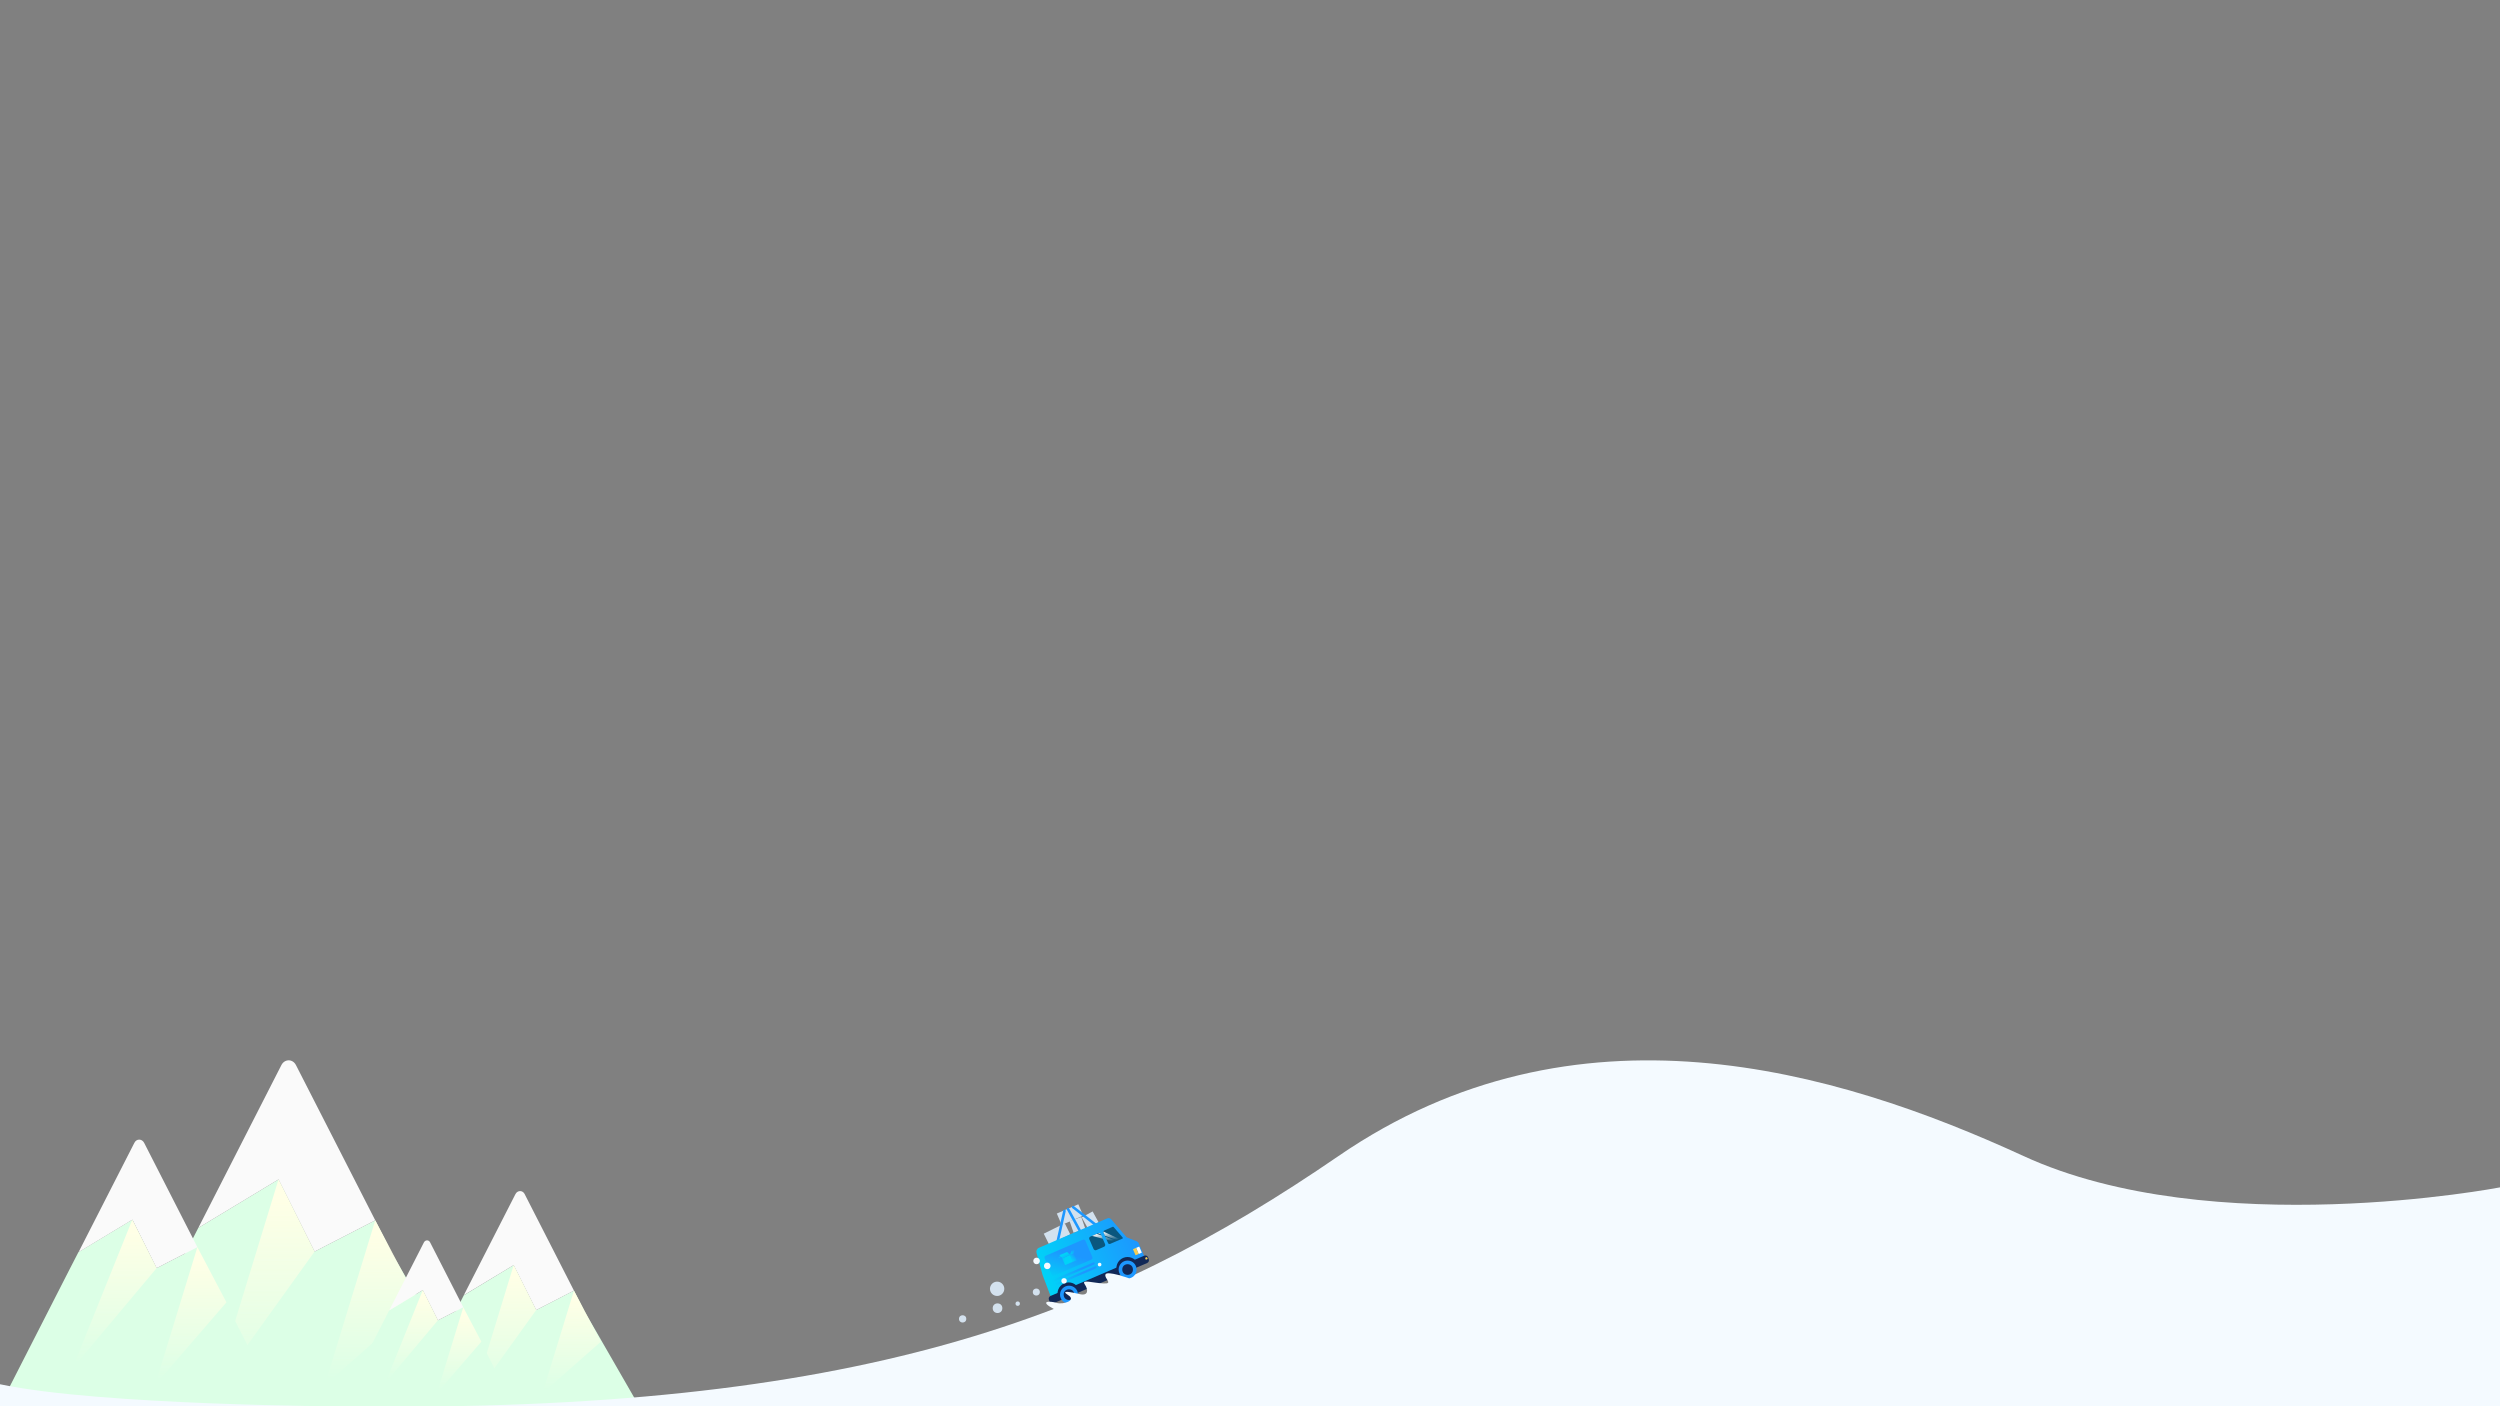 <?xml version="1.0" encoding="UTF-8"?> <!-- Generator: Adobe Illustrator 25.4.1, SVG Export Plug-In . SVG Version: 6.00 Build 0) --> <svg xmlns="http://www.w3.org/2000/svg" xmlns:xlink="http://www.w3.org/1999/xlink" version="1.1" id="Layer_1" x="0px" y="0px" viewBox="0 0 1920 1080" style="enable-background:new 0 0 1920 1080;" xml:space="preserve"><rect x="0" y="0" width="1920" height="1080" fill="#808080" stroke="none"/> <style type="text/css"> .st0{fill:#D3E1EE;} .st1{fill:none;stroke:#1D97FF;stroke-width:2;stroke-linecap:round;stroke-miterlimit:10;} .st2{fill:#DCFFE6;} .st3{fill:#FAFAFA;} .st4{fill:url(#SVGID_1_);} .st5{fill:url(#SVGID_00000086655281417888246870000001492044097671634828_);} .st6{fill:url(#SVGID_00000088113437205519787670000006583298179581420223_);} .st7{fill:url(#SVGID_00000129893329468271262930000012156738446976323472_);} .st8{fill:url(#SVGID_00000056389435684428114500000005540790223436282814_);} .st9{fill:url(#SVGID_00000160186643517505392000000013491595781871252122_);} .st10{fill:url(#SVGID_00000067935596453712260200000001908796367541742746_);} .st11{fill:url(#SVGID_00000077319094781529183640000007702782298788189615_);} .st12{fill:#F4FAFF;} .st13{fill:url(#SVGID_00000134220293284179230910000009958401209098758530_);} .st14{fill:#112857;} .st15{fill:#0A577E;} .st16{fill:#FFFFFF;} .st17{fill:#F8CD53;} .st18{fill:#1D97FF;} .st19{fill:url(#SVGID_00000085218232316950194150000005396834119445031610_);} .st20{fill:url(#SVGID_00000045581684503808676280000016310547081591673766_);} .st21{fill:url(#SVGID_00000130622613801519970510000002325821226393994380_);} .st22{clip-path:url(#SVGID_00000054964950517632588950000003259150264402320798_);} .st23{fill:url(#SVGID_00000075161959790796069130000008122075084128154540_);} .st24{fill:url(#SVGID_00000049916121084839957890000004225950948167254697_);} .st25{clip-path:url(#SVGID_00000091007880492305664840000012726929284214367162_);} .st26{fill:url(#SVGID_00000042723356039780229620000015840463031885443241_);} .st27{fill:url(#SVGID_00000124855880141435716230000013866024154580553109_);} .st28{fill:url(#SVGID_00000042697509124728982360000013357910565378507156_);} .st29{fill:url(#SVGID_00000039097487553812653260000005380325343648867238_);} .st30{fill:url(#SVGID_00000087396790468913947800000006675490498861782450_);} .st31{fill:url(#SVGID_00000112622526368729810730000015781745982083890363_);} .st32{fill:url(#SVGID_00000136399056287182819790000005125044408255672466_);} </style> <rect x="832.9" y="931.6" transform="matrix(0.876 -0.482 0.482 0.876 -347.844 520.326)" class="st0" width="9.5" height="9.5"></rect> <rect x="822.5" y="936.5" transform="matrix(0.946 -0.324 0.324 0.946 -260.058 318.345)" class="st0" width="9.5" height="9.5"></rect> <rect x="803" y="942.5" transform="matrix(0.896 -0.444 0.444 0.896 -336.356 459.511)" class="st0" width="18" height="9.5"></rect> <rect x="813.5" y="928.3" transform="matrix(0.918 -0.395 0.395 0.918 -301.848 401.147)" class="st0" width="18" height="9.5"></rect> <line class="st1" x1="829.1" y1="944.8" x2="820.3" y2="928.7"></line> <line class="st1" x1="817.5" y1="930" x2="812.4" y2="952.9"></line> <line class="st1" x1="824.2" y1="927.1" x2="841.5" y2="940.7"></line> <g> <g> <g> <polygon class="st2" points="301.2,962.7 288.2,937.2 241.6,961.2 213.9,905.8 152.3,943 142.2,962.7 65.8,1080 368.7,1080 "></polygon> <path class="st3" d="M241.6,961.2l46.6-24L227.3,818c-2.5-4.9-8.7-4.9-11.2,0l-63.8,125l61.6-37.2L241.6,961.2z"></path> </g> <linearGradient id="SVGID_1_" gradientUnits="userSpaceOnUse" x1="202.65" y1="162.484" x2="202.65" y2="18.372" gradientTransform="matrix(1 0 0 -1 0 1082)"> <stop offset="0" style="stop-color:#FFFFE6"></stop> <stop offset="1" style="stop-color:#FFFFE6;stop-opacity:0"></stop> </linearGradient> <polygon class="st4" points="213.9,905.8 163.7,1069.7 241.6,961.2 "></polygon> <linearGradient id="SVGID_00000182519159787151660440000005960253265994871449_" gradientUnits="userSpaceOnUse" x1="285.45" y1="134.193" x2="285.45" y2="22.815" gradientTransform="matrix(1 0 0 -1 0 1082)"> <stop offset="0" style="stop-color:#FFFFE6"></stop> <stop offset="1" style="stop-color:#FFFFE6;stop-opacity:0"></stop> </linearGradient> <polygon style="fill:url(#SVGID_00000182519159787151660440000005960253265994871449_);" points="288.2,937.2 249.4,1063.9 321.5,1000.3 "></polygon> </g> <g> <g> <polygon class="st2" points="160.3,974.9 151.6,957.8 120.3,973.9 101.6,936.7 60.2,961.7 53.4,974.9 0,1079.5 106.9,1079.5 213.8,1079.5 "></polygon> <path class="st3" d="M120.3,973.9l31.3-16.1l-40.9-80.1c-1.7-3.3-5.9-3.3-7.5,0l-42.9,84l41.4-25L120.3,973.9z"></path> </g> <linearGradient id="SVGID_00000015351519843899189640000008309384188726003587_" gradientUnits="userSpaceOnUse" x1="87.95" y1="135.761" x2="87.95" y2="35.171" gradientTransform="matrix(1 0 0 -1 0 1082)"> <stop offset="0" style="stop-color:#FFFFE6"></stop> <stop offset="1" style="stop-color:#FFFFE6;stop-opacity:0"></stop> </linearGradient> <polygon style="fill:url(#SVGID_00000015351519843899189640000008309384188726003587_);" points="101.6,936.7 55.6,1051.1 120.3,973.9 "></polygon> <linearGradient id="SVGID_00000174585517907420307410000014759295531143744913_" gradientUnits="userSpaceOnUse" x1="146.5" y1="115.351" x2="146.5" y2="22.19" gradientTransform="matrix(1 0 0 -1 0 1082)"> <stop offset="0" style="stop-color:#FFFFE6"></stop> <stop offset="1" style="stop-color:#FFFFE6;stop-opacity:0"></stop> </linearGradient> <polygon style="fill:url(#SVGID_00000174585517907420307410000014759295531143744913_);" points="151.6,957.8 119.1,1063.7 173.9,1000.2 "></polygon> </g> <g> <g> <polygon class="st2" points="448.9,1007 440.8,991.2 411.8,1006.1 394.5,971.6 356.2,994.8 350,1007 302.4,1080 490.9,1080 "></polygon> <path class="st3" d="M411.8,1006.1l29-14.9L402.9,917c-1.5-3-5.4-3-7,0l-39.7,77.7l38.3-23.1L411.8,1006.1z"></path> </g> <linearGradient id="SVGID_00000168099355162008530840000012632434685911139475_" gradientUnits="userSpaceOnUse" x1="387.55" y1="101.854" x2="387.55" y2="12.187" gradientTransform="matrix(1 0 0 -1 0 1082)"> <stop offset="0" style="stop-color:#FFFFE6"></stop> <stop offset="1" style="stop-color:#FFFFE6;stop-opacity:0"></stop> </linearGradient> <polygon style="fill:url(#SVGID_00000168099355162008530840000012632434685911139475_);" points="394.5,971.6 363.3,1073.6 411.8,1006.1 "></polygon> <linearGradient id="SVGID_00000107569550408685618620000007103903542692142752_" gradientUnits="userSpaceOnUse" x1="439.05" y1="84.251" x2="439.05" y2="14.951" gradientTransform="matrix(1 0 0 -1 0 1082)"> <stop offset="0" style="stop-color:#FFFFE6"></stop> <stop offset="1" style="stop-color:#FFFFE6;stop-opacity:0"></stop> </linearGradient> <polygon style="fill:url(#SVGID_00000107569550408685618620000007103903542692142752_);" points="440.8,991.2 416.6,1070 461.5,1030.4 "></polygon> </g> <g> <g> <polygon class="st2" points="361.2,1014.6 355.8,1004 336.3,1014 324.7,990.8 298.9,1006.4 294.7,1014.6 261.4,1079.7 328,1079.7 394.5,1079.7 "></polygon> <path class="st3" d="M336.3,1014l19.5-10l-25.5-49.9c-1-2-3.6-2-4.7,0l-26.7,52.3l25.8-15.6L336.3,1014z"></path> </g> <linearGradient id="SVGID_00000011713071063056312880000010521858948205191857_" gradientUnits="userSpaceOnUse" x1="316.15" y1="85.226" x2="316.15" y2="22.639" gradientTransform="matrix(1 0 0 -1 0 1082)"> <stop offset="0" style="stop-color:#FFFFE6"></stop> <stop offset="1" style="stop-color:#FFFFE6;stop-opacity:0"></stop> </linearGradient> <polygon style="fill:url(#SVGID_00000011713071063056312880000010521858948205191857_);" points="324.7,990.8 296,1062 336.3,1014 "></polygon> <linearGradient id="SVGID_00000125602209273187303550000009353434208430353072_" gradientUnits="userSpaceOnUse" x1="352.65" y1="72.527" x2="352.65" y2="14.562" gradientTransform="matrix(1 0 0 -1 0 1082)"> <stop offset="0" style="stop-color:#FFFFE6"></stop> <stop offset="1" style="stop-color:#FFFFE6;stop-opacity:0"></stop> </linearGradient> <polygon style="fill:url(#SVGID_00000125602209273187303550000009353434208430353072_);" points="355.8,1004 335.6,1069.9 369.7,1030.4 "></polygon> </g> <g> <path class="st12" d="M1920,911.9c0,0-221,42.6-366-24.1s-344-124.9-526,0s-369,197.3-764,192.3c0,0-187-0.7-264-17v17h1920V911.9 z"></path> </g> </g> <g> <linearGradient id="SVGID_00000015327268728091421540000010683284914271678130_" gradientUnits="userSpaceOnUse" x1="506.264" y1="198.06" x2="584.547" y2="198.06" gradientTransform="matrix(-0.919 0.395 -0.395 -0.919 1415.551 931.246)"> <stop offset="0" style="stop-color:#1D97FF"></stop> <stop offset="1" style="stop-color:#00D3F7"></stop> </linearGradient> <path style="fill:url(#SVGID_00000015327268728091421540000010683284914271678130_);" d="M878.2,970l-67.4,29 c-1.2,0.6-2.7-0.2-3.1-1.4l-7-18.4l-4.6-16.8c-0.5-1.7,0.2-3.4,1.8-4.1l52.3-22.5c1.1-0.6,2.4-0.3,3.2,0.6l11.8,13.8l6.5,2.6 c0,0,2.1,0.6,2.6,1.6l5.3,12.3C880.2,967.9,879.6,969.4,878.2,970z"></path> <path class="st14" d="M813.4,997.9l15.6-6.7c-0.1-0.4-0.2-0.9-0.4-1.2c-1.9-4.3-6.9-6.3-11.3-4.4c-4.3,1.9-6.3,6.9-4.4,11.3 C812.9,997.2,813.1,997.6,813.4,997.9z"></path> <path class="st14" d="M858.6,978.4l15.6-6.7c-0.1-0.4-0.2-0.9-0.4-1.2c-1.9-4.3-6.9-6.3-11.3-4.4c-4.3,1.9-6.3,6.9-4.4,11.3 C858.2,977.7,858.4,978,858.6,978.4z"></path> <path class="st14" d="M806.1,999.7l-0.5-1.4c-0.5-1.2,0-2.5,1.2-3l71.9-30.9c1.2-0.5,2.5,0,3,1.2l0.5,1.4c0.5,1.2,0,2.5-1.2,3 l-71.9,30.9C807.9,1001.4,806.6,1000.9,806.1,999.7z"></path> <path class="st15" d="M861.9,951.3l-9.3,4c-0.7,0.3-1.3,0-1.6-0.6l-3.5-8.1c-0.3-0.7,0-1.3,0.6-1.6l6.4-2.8c0.3-0.1,0.7,0,0.9,0.3 l6.7,7.8C862.5,950.7,862.3,951.3,861.9,951.3z"></path> <rect x="874.2" y="957.9" transform="matrix(0.918 -0.395 0.395 0.918 -308.363 424.339)" class="st16" width="2.6" height="5.1"></rect> <rect x="871.8" y="958.9" transform="matrix(0.918 -0.395 0.395 0.918 -308.971 423.471)" class="st17" width="2.6" height="5.1"></rect> <rect x="880.4" y="965.9" transform="matrix(0.918 -0.395 0.395 0.918 -310.355 427.099)" class="st17" width="1.6" height="1.6"></rect> <circle class="st18" cx="821" cy="994.3" r="6.9"></circle> <circle class="st18" cx="866" cy="975" r="6.9"></circle> <circle class="st14" cx="821" cy="994.3" r="4.1"></circle> <circle class="st14" cx="866" cy="975" r="4.1"></circle> <linearGradient id="SVGID_00000173132762382081709600000005474585957778876318_" gradientUnits="userSpaceOnUse" x1="558.375" y1="205.551" x2="573.34" y2="187.701" gradientTransform="matrix(-0.919 0.395 -0.395 -0.919 1415.551 931.246)"> <stop offset="0" style="stop-color:#1D97FF"></stop> <stop offset="1" style="stop-color:#00D3F7"></stop> </linearGradient> <path style="fill:url(#SVGID_00000173132762382081709600000005474585957778876318_);" d="M807.6,978.9l-5.3-12.5 c-0.3-0.8,0-1.7,0.8-2l28.5-12.3c0.8-0.3,1.7,0,2,0.8l5.3,12.5c0.3,0.8,0,1.7-0.8,2l-28.5,12.3 C808.8,980.1,807.9,979.6,807.6,978.9z"></path> <path class="st15" d="M839.9,959.3l-3.3-7.6c-0.3-0.8,0-1.7,0.8-2l6-2.6c0.8-0.3,1.7,0,2,0.8l3.3,7.6c0.3,0.8,0,1.7-0.8,2l-6,2.6 C841.2,960.4,840.3,960,839.9,959.3z"></path> <linearGradient id="SVGID_00000035505233535106274740000010271632844432254618_" gradientUnits="userSpaceOnUse" x1="555.249" y1="194.258" x2="576.366" y2="182.996" gradientTransform="matrix(-0.919 0.395 -0.395 -0.919 1415.551 931.246)"> <stop offset="0" style="stop-color:#1D97FF"></stop> <stop offset="1" style="stop-color:#00D3F7"></stop> </linearGradient> <path style="fill:url(#SVGID_00000035505233535106274740000010271632844432254618_);" d="M809.5,983.4L809.5,983.4 c-0.1-0.4,0.1-0.9,0.5-1.1l29.7-12.8c0.4-0.1,0.9,0.1,1.1,0.5l0,0c0.1,0.4-0.1,0.9-0.5,1.1l-29.7,12.8 C810.2,984.1,809.7,983.9,809.5,983.4z"></path> <linearGradient id="SVGID_00000087386456455318092960000000539060956475039641_" gradientUnits="userSpaceOnUse" x1="555.214" y1="191.001" x2="576.331" y2="179.738" gradientTransform="matrix(-0.919 0.395 -0.395 -0.919 1415.551 931.246)"> <stop offset="0" style="stop-color:#1D97FF"></stop> <stop offset="1" style="stop-color:#00D3F7"></stop> </linearGradient> <path style="fill:url(#SVGID_00000087386456455318092960000000539060956475039641_);" d="M810.9,986.4L810.9,986.4 c-0.1-0.4,0.1-0.9,0.5-1.1l29.7-12.8c0.4-0.1,0.9,0.1,1.1,0.5l0,0c0.1,0.4-0.1,0.9-0.5,1.1L812,986.9 C811.5,987,811,986.8,810.9,986.4z"></path> <g> <g> <defs> <path id="SVGID_00000035493028384070115540000008665817904518460058_" d="M847.6,946.8l3.5,8.1c0.2,0.6,1,0.8,1.6,0.6l9.3-4 c0.4-0.2,0.5-0.7,0.2-1.1l-6.7-7.8c-0.2-0.4-0.6-0.4-0.9-0.3l-6.4,2.8C847.6,945.4,847.3,946,847.6,946.8z"></path> </defs> <clipPath id="SVGID_00000021100598145349952630000014847613664791018679_"> <use xlink:href="#SVGID_00000035493028384070115540000008665817904518460058_" style="overflow:visible;"></use> </clipPath> <g style="clip-path:url(#SVGID_00000021100598145349952630000014847613664791018679_);"> <linearGradient id="SVGID_00000042737578456163708980000010665341062202915203_" gradientUnits="userSpaceOnUse" x1="579.548" y1="211.09" x2="582.158" y2="199.807" gradientTransform="matrix(-0.919 0.395 -1.748 -0.324 1745.699 786.135)"> <stop offset="0" style="stop-color:#FFFFFF"></stop> <stop offset="1" style="stop-color:#FFFFFF;stop-opacity:0"></stop> </linearGradient> <polyline style="fill:url(#SVGID_00000042737578456163708980000010665341062202915203_);" points="851.7,950.2 858.8,952.7 860.5,952 847,945.6 843.3,947.2 851.7,950.2 "></polyline> <linearGradient id="SVGID_00000114791765937469455890000004928756448374845344_" gradientUnits="userSpaceOnUse" x1="583.414" y1="211.499" x2="585.918" y2="200.672" gradientTransform="matrix(-0.919 0.395 -1.748 -0.324 1745.699 786.135)"> <stop offset="0" style="stop-color:#FFFFFF"></stop> <stop offset="1" style="stop-color:#FFFFFF;stop-opacity:0"></stop> </linearGradient> <polygon style="fill:url(#SVGID_00000114791765937469455890000004928756448374845344_);" points="838.7,949.2 856.3,953.8 858.1,953.1 842.3,947.6 "></polygon> </g> </g> </g> <g> <g> <defs> <path id="SVGID_00000065057814161509818510000017241266323575120282_" d="M836.7,951.7l3.3,7.6c0.4,0.7,1.2,1.1,2,0.8l6-2.6 c0.7-0.4,1.1-1.2,0.8-2l-3.3-7.6c-0.4-0.7-1.2-1.1-2-0.8l-6,2.6C836.7,950,836.4,950.9,836.7,951.7z"></path> </defs> <clipPath id="SVGID_00000063627619382983305080000011974687861810890115_"> <use xlink:href="#SVGID_00000065057814161509818510000017241266323575120282_" style="overflow:visible;"></use> </clipPath> <g style="clip-path:url(#SVGID_00000063627619382983305080000011974687861810890115_);"> <linearGradient id="SVGID_00000078039733803629995450000010944698453016279687_" gradientUnits="userSpaceOnUse" x1="579.548" y1="211.09" x2="582.158" y2="199.807" gradientTransform="matrix(-0.919 0.395 -1.748 -0.324 1745.699 786.135)"> <stop offset="0" style="stop-color:#FFFFFF"></stop> <stop offset="1" style="stop-color:#FFFFFF;stop-opacity:0"></stop> </linearGradient> <polyline style="fill:url(#SVGID_00000078039733803629995450000010944698453016279687_);" points="851.7,950.2 858.8,952.7 860.5,952 847,945.6 843.3,947.2 851.7,950.2 "></polyline> <linearGradient id="SVGID_00000172423303235311284370000009771482348082940312_" gradientUnits="userSpaceOnUse" x1="583.414" y1="211.499" x2="585.918" y2="200.672" gradientTransform="matrix(-0.919 0.395 -1.748 -0.324 1745.699 786.135)"> <stop offset="0" style="stop-color:#FFFFFF"></stop> <stop offset="1" style="stop-color:#FFFFFF;stop-opacity:0"></stop> </linearGradient> <polygon style="fill:url(#SVGID_00000172423303235311284370000009771482348082940312_);" points="838.7,949.2 856.3,953.8 858.1,953.1 842.3,947.6 "></polygon> </g> </g> </g> <g> <g> <linearGradient id="SVGID_00000081642180611059406110000007696266810855746463_" gradientUnits="userSpaceOnUse" x1="589.661" y1="28.977" x2="594.343" y2="28.977" gradientTransform="matrix(-0.753 0.658 -0.658 -0.753 1289.259 598.18)"> <stop offset="0" style="stop-color:#1D97FF"></stop> <stop offset="1" style="stop-color:#00D3F7"></stop> </linearGradient> <polygon style="fill:url(#SVGID_00000081642180611059406110000007696266810855746463_);" points="821.8,963.8 824.6,962.6 826.9,967.9 824,969 "></polygon> <linearGradient id="SVGID_00000031183894770710441690000016793946824232365199_" gradientUnits="userSpaceOnUse" x1="587.321" y1="32.577" x2="592.587" y2="32.577" gradientTransform="matrix(-0.753 0.658 -0.658 -0.753 1289.259 598.18)"> <stop offset="0" style="stop-color:#1D97FF"></stop> <stop offset="1" style="stop-color:#00D3F7"></stop> </linearGradient> <path style="fill:url(#SVGID_00000031183894770710441690000016793946824232365199_);" d="M822.7,960.8L822.7,960.8l2.5-1.1 c0.1-0.1,0.2,0.1,0.2,0.2l-0.7,2.6l-2.8,1.2L822.7,960.8z"></path> </g> <g> <linearGradient id="SVGID_00000176009923072083748680000010018317477617215925_" gradientUnits="userSpaceOnUse" x1="598.528" y1="35.446" x2="600.076" y2="37.136" gradientTransform="matrix(-0.753 0.658 -0.658 -0.753 1289.259 598.18)"> <stop offset="0" style="stop-color:#1D97FF"></stop> <stop offset="1" style="stop-color:#00D3F7"></stop> </linearGradient> <path style="fill:url(#SVGID_00000176009923072083748680000010018317477617215925_);" d="M813.1,965.8c-0.1,0-0.1-0.2,0-0.3 l3-1.3l3.1,0.6l-3.4,1.5L813.1,965.8z"></path> </g> <linearGradient id="SVGID_00000018229098554332763070000011259500158670299285_" gradientUnits="userSpaceOnUse" x1="603.43" y1="39.752" x2="597.587" y2="31.869" gradientTransform="matrix(-0.753 0.658 -0.658 -0.753 1289.259 598.18)"> <stop offset="0" style="stop-color:#1D97FF"></stop> <stop offset="1" style="stop-color:#00D3F7"></stop> </linearGradient> <polygon style="fill:url(#SVGID_00000018229098554332763070000011259500158670299285_);" points="821.8,963.8 815.8,966.4 818,971.6 824,969 "></polygon> <linearGradient id="SVGID_00000124882602212473923530000008738689404273897872_" gradientUnits="userSpaceOnUse" x1="597.111" y1="29.677" x2="595.562" y2="35.52" gradientTransform="matrix(-0.753 0.658 -0.658 -0.753 1289.259 598.18)"> <stop offset="0" style="stop-color:#1D97FF"></stop> <stop offset="1" style="stop-color:#00D3F7"></stop> </linearGradient> <path style="fill:url(#SVGID_00000124882602212473923530000008738689404273897872_);" d="M819.6,961.6c-0.1-0.1-0.2-0.1-0.3,0 l-5.4,2.3c-0.2,0.1-0.2,0.3-0.1,0.5l2.1,1.9l6-2.6L819.6,961.6z"></path> </g> </g> <path class="st12" d="M809.5,1005.4c-12-6.4-3.3-6.4,1.9-4.8s15.5-1.9,9-5.9c-6.5-4.1,2.1-2.4,8.8-0.8c6.7,1.6,6.8-3.3,3.9-7.5 c-3-4.2,6.5-1,14.4-0.7c7.9,0.4,0.4-3.7,1.5-6.9s18.3,3,18.3,3S821.3,1011.7,809.5,1005.4z"></path> <circle class="st0" cx="795.9" cy="992.3" r="2.7"></circle> <circle class="st0" cx="765.8" cy="989.8" r="5.5"></circle> <circle class="st0" cx="781.6" cy="1001.2" r="1.7"></circle> <circle class="st0" cx="766.1" cy="1004.7" r="3.7"></circle> <circle class="st0" cx="739.3" cy="1012.9" r="2.8"></circle> <circle class="st12" cx="817.2" cy="983.7" r="2.1"></circle> <circle class="st12" cx="844.5" cy="971.2" r="1.4"></circle> <circle class="st12" cx="796.1" cy="968.4" r="2.5"></circle> <circle class="st12" cx="804.3" cy="972.2" r="2.5"></circle> </svg> 